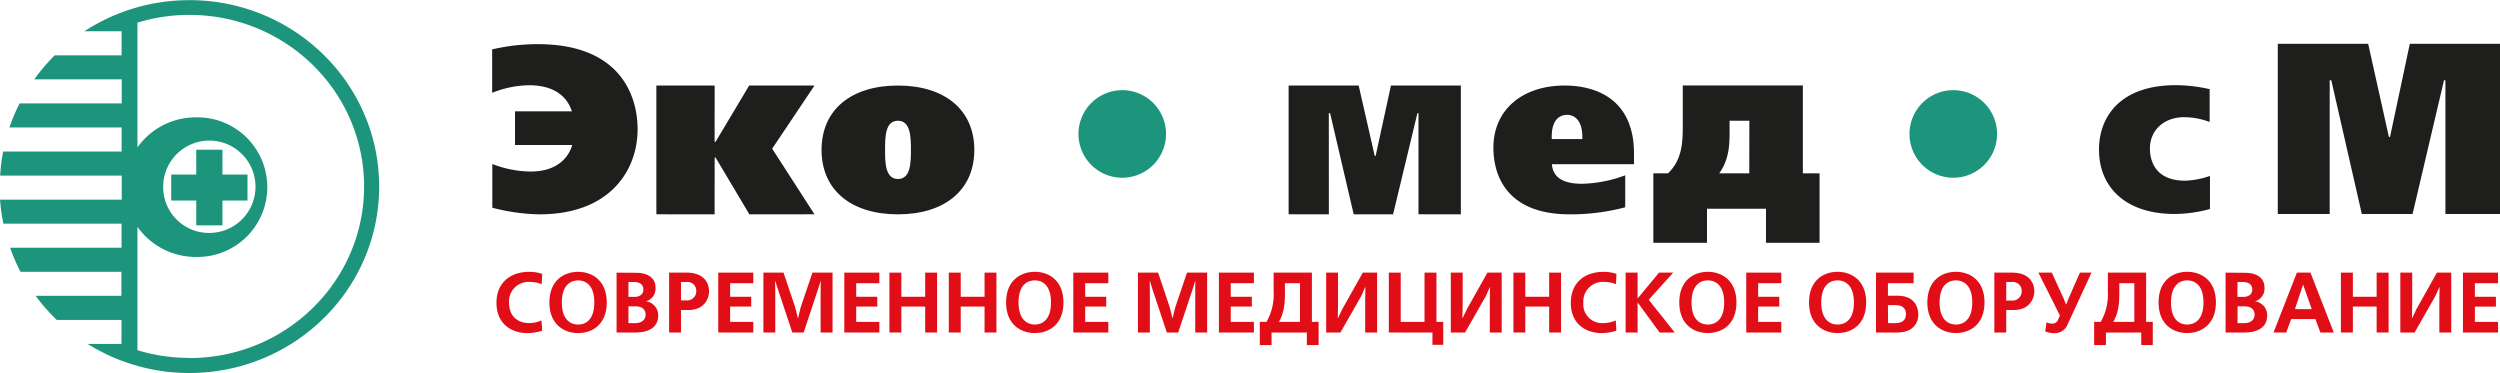 <?xml version="1.0" encoding="UTF-8"?> <svg xmlns="http://www.w3.org/2000/svg" xmlns:xlink="http://www.w3.org/1999/xlink" id="Слой_1" data-name="Слой 1" viewBox="0 0 612.01 91.28"> <defs> <style>.cls-1{fill:none;}.cls-2{clip-path:url(#clip-path);}.cls-3{fill:#1d957d;}.cls-4{fill:#e20e17;}.cls-5{fill:#1e1e1c;}</style> <clipPath id="clip-path" transform="translate(-97.99 -254.46)"> <rect class="cls-1" x="97.99" y="254.46" width="612.01" height="91.28"></rect> </clipPath> </defs> <title>Лого Эко-мед-сМ- вектор!!!!!!</title> <g class="cls-2"> <path class="cls-3" d="M137.94,300.36a11.3,11.3,0,1,1,11.3,11.12,11.2,11.2,0,0,1-11.3-11.12m6.42,41.71a43,43,0,0,1-12.72-1.88V310a17.48,17.48,0,0,0,14.28,7.36,17.09,17.09,0,1,0,0-34.17,17.45,17.45,0,0,0-14.28,7.36V260a43,43,0,0,1,12.72-1.89c23.61,0,42.76,18.78,42.76,42s-19.15,42-42.76,42m0-87.61a46.86,46.86,0,0,0-25.71,7.62h9.1V268H111.38a47,47,0,0,0-5,5.88h21.41v5.9h-25a41.93,41.93,0,0,0-2.49,5.89h27.46v5.88h-29a43.63,43.63,0,0,0-.73,5.9h29.76v5.89H98a45.47,45.47,0,0,0,.82,5.88h28.92v5.88H100.47A45.55,45.55,0,0,0,103,321h24.71v5.88h-21a46,46,0,0,0,5.18,5.9h15.84v5.87h-8.29a46.85,46.85,0,0,0,24.9,7.12c25.67,0,46.47-20.44,46.47-45.64s-20.8-45.64-46.47-45.64" transform="translate(-97.99 -254.46)"></path> </g> <polygon class="cls-3" points="60.59 42.73 54.46 42.73 54.46 36.65 48.04 36.65 48.04 42.73 41.91 42.73 41.91 49.09 48.04 49.09 48.04 55.17 54.46 55.17 54.46 49.09 60.59 49.09 60.59 42.73"></polygon> <g class="cls-2"> <path class="cls-3" d="M372.69,276.53A10.72,10.72,0,1,1,362,287.24a10.74,10.74,0,0,1,10.72-10.71" transform="translate(-97.99 -254.46)"></path> <path class="cls-3" d="M576.16,276.53a10.72,10.72,0,1,1-10.72,10.71,10.73,10.73,0,0,1,10.72-10.71" transform="translate(-97.99 -254.46)"></path> <path class="cls-4" d="M230.74,335.4A11.55,11.55,0,0,1,227,336c-3.57,0-7.47-2.07-7.47-7.41,0-5,3.49-7.58,8-7.58a9.93,9.93,0,0,1,3.19.49l-.12,2.52a7.67,7.67,0,0,0-2.86-.54,4.77,4.77,0,0,0-5.13,5.07c0,3.54,2.33,5,4.92,5a7,7,0,0,0,3-.66Z" transform="translate(-97.99 -254.46)"></path> <path class="cls-4" d="M239.53,321c-3.56,0-7.05,2.17-7.05,7.5S236,336,239.53,336s7-2.17,7-7.49-3.49-7.5-7-7.5m0,2.09c1.09,0,3.95.45,3.95,5.41s-2.86,5.41-3.95,5.41-4-.45-4-5.41,2.88-5.41,4-5.41" transform="translate(-97.99 -254.46)"></path> <path class="cls-4" d="M251.84,329.45h1.63c2,0,2.56,1,2.56,2.05s-.74,2.06-2.56,2.06h-1.63Zm-2.91-8.25v14.66h4.54c4.61,0,5.65-2.3,5.65-4.13a3.42,3.42,0,0,0-3-3.5v0a3.22,3.22,0,0,0,2.34-3.37c0-2.47-2-3.62-4.79-3.62Zm2.91,2.3h1.3c2.26,0,2.35,1.4,2.35,1.82,0,.65-.34,1.82-2.23,1.82h-1.42Z" transform="translate(-97.99 -254.46)"></path> <path class="cls-4" d="M261.79,321.2v14.66h2.91v-5.51h1.87c3.67,0,5-2.64,5-4.57,0-.92-.31-4.58-5.53-4.58ZM264.7,328V323.5H266a2.14,2.14,0,0,1,2.44,2.2A2.24,2.24,0,0,1,266,328Z" transform="translate(-97.99 -254.46)"></path> </g> <polygon class="cls-4" points="184.41 66.74 184.41 69.33 178.74 69.33 178.74 72.65 183.9 72.65 183.9 75.05 178.74 75.05 178.74 78.8 184.41 78.8 184.41 81.4 175.83 81.4 175.83 66.74 184.41 66.74"></polygon> <polygon class="cls-4" points="193.96 81.4 190.47 70.92 189.81 68.83 189.75 68.83 189.79 71.09 189.79 81.4 186.88 81.4 186.88 66.74 191.81 66.74 194.68 75.26 195.31 77.86 195.38 77.86 196 75.26 198.89 66.74 203.81 66.74 203.81 81.4 200.89 81.4 200.89 71.09 200.93 68.83 200.88 68.83 200.22 70.92 196.74 81.4 193.96 81.4"></polygon> <polygon class="cls-4" points="215.27 66.74 215.27 69.33 209.6 69.33 209.6 72.65 214.76 72.65 214.76 75.05 209.6 75.05 209.6 78.8 215.27 78.8 215.27 81.4 206.69 81.4 206.69 66.74 215.27 66.74"></polygon> <polygon class="cls-4" points="220.65 66.74 220.65 72.65 226.49 72.65 226.49 66.74 229.4 66.74 229.4 81.4 226.49 81.4 226.49 75.05 220.65 75.05 220.65 81.4 217.73 81.4 217.73 66.74 220.65 66.74"></polygon> <polygon class="cls-4" points="235.19 66.74 235.19 72.65 241.02 72.65 241.02 66.74 243.93 66.74 243.93 81.4 241.02 81.4 241.02 75.05 235.19 75.05 235.19 81.4 232.27 81.4 232.27 66.74 235.19 66.74"></polygon> <g class="cls-2"> <path class="cls-4" d="M351.33,321c-3.56,0-7.05,2.17-7.05,7.5s3.49,7.49,7.05,7.49,7-2.17,7-7.49-3.5-7.5-7-7.5m0,2.09c1.09,0,3.95.45,3.95,5.41s-2.86,5.41-3.95,5.41-4-.45-4-5.41,2.87-5.41,4-5.41" transform="translate(-97.99 -254.46)"></path> </g> <polygon class="cls-4" points="271.32 66.74 271.32 69.33 265.66 69.33 265.66 72.65 270.81 72.65 270.81 75.05 265.66 75.05 265.66 78.8 271.32 78.8 271.32 81.4 262.75 81.4 262.75 66.74 271.32 66.74"></polygon> <polygon class="cls-4" points="285.65 81.4 282.16 70.92 281.51 68.83 281.45 68.83 281.49 71.09 281.49 81.4 278.57 81.4 278.57 66.74 283.51 66.74 286.37 75.26 287.01 77.86 287.07 77.86 287.7 75.26 290.58 66.74 295.51 66.74 295.51 81.4 292.6 81.4 292.6 71.09 292.63 68.83 292.58 68.83 291.92 70.92 288.43 81.4 285.65 81.4"></polygon> <polygon class="cls-4" points="306.96 66.74 306.96 69.33 301.29 69.33 301.29 72.65 306.46 72.65 306.46 75.05 301.29 75.05 301.29 78.8 306.96 78.8 306.96 81.4 298.39 81.4 298.39 66.74 306.96 66.74"></polygon> <g class="cls-2"> <path class="cls-4" d="M406.39,333.26v5.67h2.88v-3.07h8.64v3.07h2.88v-5.67h-1.64V321.2h-9.37v4.68a13.41,13.41,0,0,1-1.75,7.38Zm9.84-9.47v9.47h-5.16c1.32-2.36,1.48-4.49,1.48-7.38v-2.09Z" transform="translate(-97.99 -254.46)"></path> </g> <polygon class="cls-4" points="327.56 66.74 327.56 74.27 327.5 77.84 327.56 77.84 328.58 75.7 333.62 66.74 337.12 66.74 337.12 81.4 334.2 81.4 334.2 73.84 334.25 70.3 334.2 70.3 333.21 72.52 328.14 81.4 324.65 81.4 324.65 66.74 327.56 66.74"></polygon> <polygon class="cls-4" points="342.9 66.74 342.9 78.8 348.73 78.8 348.73 66.74 351.65 66.74 351.65 78.8 353.31 78.8 353.31 84.41 350.67 84.41 350.67 81.4 339.99 81.4 339.99 66.74 342.9 66.74"></polygon> <polygon class="cls-4" points="358.07 66.74 358.07 74.27 358.01 77.84 358.07 77.84 359.1 75.7 364.13 66.74 367.62 66.74 367.62 81.4 364.71 81.4 364.71 73.84 364.76 70.3 364.71 70.3 363.72 72.52 358.65 81.4 355.16 81.4 355.16 66.74 358.07 66.74"></polygon> <polygon class="cls-4" points="373.4 66.74 373.4 72.65 379.24 72.65 379.24 66.74 382.15 66.74 382.15 81.4 379.24 81.4 379.24 75.05 373.4 75.05 373.4 81.4 370.49 81.4 370.49 66.74 373.4 66.74"></polygon> <g class="cls-2"> <path class="cls-4" d="M493.69,335.4A11.45,11.45,0,0,1,490,336c-3.57,0-7.47-2.07-7.47-7.41,0-5,3.49-7.58,8-7.58a9.77,9.77,0,0,1,3.17.49l-.11,2.52a7.71,7.71,0,0,0-2.86-.54,4.77,4.77,0,0,0-5.13,5.07,4.59,4.59,0,0,0,4.93,5,7.06,7.06,0,0,0,3-.66Z" transform="translate(-97.99 -254.46)"></path> </g> <polygon class="cls-4" points="400.89 66.74 400.89 73 400.95 73 406.14 66.74 409.61 66.74 403.61 73.38 409.99 81.4 406.28 81.4 400.95 74.11 400.89 74.11 400.89 81.4 397.96 81.4 397.96 66.74 400.89 66.74"></polygon> <g class="cls-2"> <path class="cls-4" d="M516.08,321c-3.56,0-7,2.17-7,7.5s3.48,7.49,7,7.49,7-2.17,7-7.49-3.49-7.5-7-7.5m0,2.09c1.08,0,4,.45,4,5.41s-2.88,5.41-4,5.41-4-.45-4-5.41,2.87-5.41,4-5.41" transform="translate(-97.99 -254.46)"></path> </g> <polygon class="cls-4" points="436.07 66.74 436.07 69.33 430.4 69.33 430.4 72.65 435.57 72.65 435.57 75.05 430.4 75.05 430.4 78.8 436.07 78.8 436.07 81.4 427.49 81.4 427.49 66.74 436.07 66.74"></polygon> <g class="cls-2"> <path class="cls-4" d="M547.84,321c-3.56,0-7,2.17-7,7.5s3.48,7.49,7,7.49,7-2.17,7-7.49-3.49-7.5-7-7.5m0,2.09c1.08,0,4,.45,4,5.41s-2.88,5.41-4,5.41-4-.45-4-5.41,2.87-5.41,4-5.41" transform="translate(-97.99 -254.46)"></path> <path class="cls-4" d="M557.24,321.2v14.66h5.26c4.11,0,5.11-2.72,5.11-4.28,0-1.88-.87-4.73-5.11-4.73h-2.34v-3.06h6.29V321.2Zm2.92,7.95H562c1.63,0,2.58.72,2.58,2.21s-.95,2.2-2.58,2.2h-1.8Z" transform="translate(-97.99 -254.46)"></path> <path class="cls-4" d="M576.81,321c-3.54,0-7,2.17-7,7.5s3.5,7.49,7,7.49,7-2.17,7-7.49-3.48-7.5-7-7.5m0,2.09c1.08,0,4,.45,4,5.41s-2.89,5.41-4,5.41-4-.45-4-5.41,2.88-5.41,4-5.41" transform="translate(-97.99 -254.46)"></path> <path class="cls-4" d="M586.21,321.2v14.66h2.91v-5.51H591c3.67,0,5-2.64,5-4.57,0-.92-.3-4.58-5.51-4.58Zm2.91,6.84V323.5h1.35a2.14,2.14,0,0,1,2.43,2.2,2.24,2.24,0,0,1-2.43,2.34Z" transform="translate(-97.99 -254.46)"></path> <path class="cls-4" d="M600.28,321.2l2.85,6.23.62,1.55h.07l.61-1.57,2.73-6.21H610l-5.76,12.48a3.43,3.43,0,0,1-3.41,2.34,5.38,5.38,0,0,1-2.17-.45l.33-2.22a2.5,2.5,0,0,0,1.23.31,1.49,1.49,0,0,0,1.63-1l.4-1L597,321.2Z" transform="translate(-97.99 -254.46)"></path> <path class="cls-4" d="M610.64,333.26v5.67h2.89v-3.07h8.64v3.07H625v-5.67h-1.63V321.2H614v4.68a13.41,13.41,0,0,1-1.75,7.38Zm9.84-9.47v9.47h-5.15c1.32-2.36,1.48-4.49,1.48-7.38v-2.09Z" transform="translate(-97.99 -254.46)"></path> <path class="cls-4" d="M633.41,321c-3.54,0-7,2.17-7,7.5s3.49,7.49,7,7.49,7.05-2.17,7.05-7.49S637,321,633.41,321m0,2.09c1.09,0,4,.45,4,5.41s-2.88,5.41-4,5.41-3.95-.45-3.95-5.41,2.88-5.41,3.95-5.41" transform="translate(-97.99 -254.46)"></path> <path class="cls-4" d="M645.75,329.45h1.61c2,0,2.56,1,2.56,2.05s-.74,2.06-2.56,2.06h-1.61Zm-2.93-8.25v14.66h4.54c4.6,0,5.64-2.3,5.64-4.13a3.4,3.4,0,0,0-3-3.5v0a3.21,3.21,0,0,0,2.34-3.37c0-2.47-2-3.62-4.78-3.62Zm2.93,2.3H647c2.25,0,2.36,1.4,2.36,1.82,0,.65-.35,1.82-2.24,1.82h-1.41Z" transform="translate(-97.99 -254.46)"></path> </g> <path class="cls-4" d="M660.28,321.2l-5.73,14.66h3.12l1.21-3.29h5.93l1.22,3.29h3.28L663.6,321.2Zm-.48,8.93,2-6h0l2.11,6Z" transform="translate(-97.99 -254.46)"></path> <polygon class="cls-4" points="575.99 66.74 575.99 72.65 581.81 72.65 581.81 66.74 584.74 66.74 584.74 81.4 581.81 81.4 581.81 75.05 575.99 75.05 575.99 81.4 573.06 81.4 573.06 66.74 575.99 66.74"></polygon> <polygon class="cls-4" points="590.52 66.74 590.52 74.27 590.46 77.84 590.52 77.84 591.54 75.7 596.57 66.74 600.07 66.74 600.07 81.4 597.16 81.4 597.16 73.84 597.21 70.3 597.16 70.3 596.17 72.52 591.1 81.4 587.61 81.4 587.61 66.74 590.52 66.74"></polygon> <polygon class="cls-4" points="602.94 66.74 602.94 81.4 611.53 81.4 611.53 78.8 605.86 78.8 605.86 75.06 611.01 75.06 611.01 72.65 605.86 72.65 605.86 69.33 611.53 69.33 611.53 66.74 602.94 66.74"></polygon> <g class="cls-2"> <path class="cls-5" d="M238,281.71c-.69-2.06-2.76-6.38-10.53-6.38a25.18,25.18,0,0,0-9,1.85V266.53l.86-.17a48.66,48.66,0,0,1,10.31-1.09c20.48,0,24.44,12.94,24.44,20.82,0,10.07-6.78,20.84-24,20.84a48.14,48.14,0,0,1-11.57-1.62v-10.7a26.6,26.6,0,0,0,9.38,1.84c8.22,0,9.9-5.47,10.18-6.5H224.07v-8.24Z" transform="translate(-97.99 -254.46)"></path> </g> <polygon class="cls-5" points="174.94 34.72 175.17 34.72 183.4 20.94 199.39 20.94 189.03 36.4 199.39 52.46 183.45 52.47 175.18 38.57 174.95 38.57 174.94 52.47 160.68 52.46 160.68 20.94 174.95 20.94 174.94 34.72"></polygon> <g class="cls-2"> <path class="cls-5" d="M317.81,275.4c-11.44,0-18.7,5.91-18.7,15.76s7.26,15.77,18.7,15.77,18.7-5.95,18.7-15.77-7.26-15.76-18.7-15.76m0,8.62c3.11,0,3.18,4,3.18,7.14s-.07,7.12-3.17,7.12-3.17-4-3.16-7.12,0-7.14,3.15-7.14" transform="translate(-97.99 -254.46)"></path> </g> <polygon class="cls-5" points="315.46 20.94 332.61 20.94 336.54 38.18 336.76 38.18 340.51 20.94 357.62 20.94 357.62 52.47 347.25 52.46 347.25 27.69 346.99 27.69 341.03 52.47 331.39 52.47 325.61 27.69 325.3 27.69 325.31 52.47 315.46 52.46 315.46 20.94"></polygon> <g class="cls-2"> <path class="cls-5" d="M498,294.66v-2.59c0-13.63-9.67-16.67-17-16.67-10.17,0-17.42,5.8-17.42,15.24,0,6.32,2.89,16.29,18.69,16.29a51.85,51.85,0,0,0,13.58-1.73v-7.83a31.91,31.91,0,0,1-10.59,2.08c-6,0-7.19-2.65-7.36-4.79Zm-20.14-6.15v-.58c0-4.95,2.71-5.34,3.74-5.36,1.62,0,3.75,1.11,3.75,5.41l0,.53Z" transform="translate(-97.99 -254.46)"></path> <path class="cls-5" d="M539.34,275.39h-29.4v9.89c0,3.79-.06,8.23-3.62,11.62h-3.58v17h13.13v-8.34h14.44v8.34h13.12v-17h-4.09ZM526.22,296.9h-7.36c2.36-3.29,2.52-6.69,2.54-9.73l0-3.16h4.84Z" transform="translate(-97.99 -254.46)"></path> <path class="cls-5" d="M639,305.62a33,33,0,0,1-8.68,1.22c-12,0-18.49-6.58-18.49-15.76,0-7.84,5-15.77,18.81-15.77a37.81,37.81,0,0,1,7.56.82l.72.14v8.05a17.84,17.84,0,0,0-6.25-1.17c-5,0-8.37,3.26-8.37,7.66,0,2.83,1.17,7.88,8.6,7.88a20.13,20.13,0,0,0,6.1-1.17Z" transform="translate(-97.99 -254.46)"></path> </g> <polygon class="cls-5" points="589.93 10.73 585.09 33.52 584.81 33.52 579.74 10.73 557.61 10.73 557.61 52.38 570.32 52.38 570.32 19.65 570.71 19.65 578.18 52.38 590.61 52.38 598.3 19.65 598.65 19.65 598.65 52.38 612.01 52.38 612.01 10.73 589.93 10.73"></polygon> </svg> 